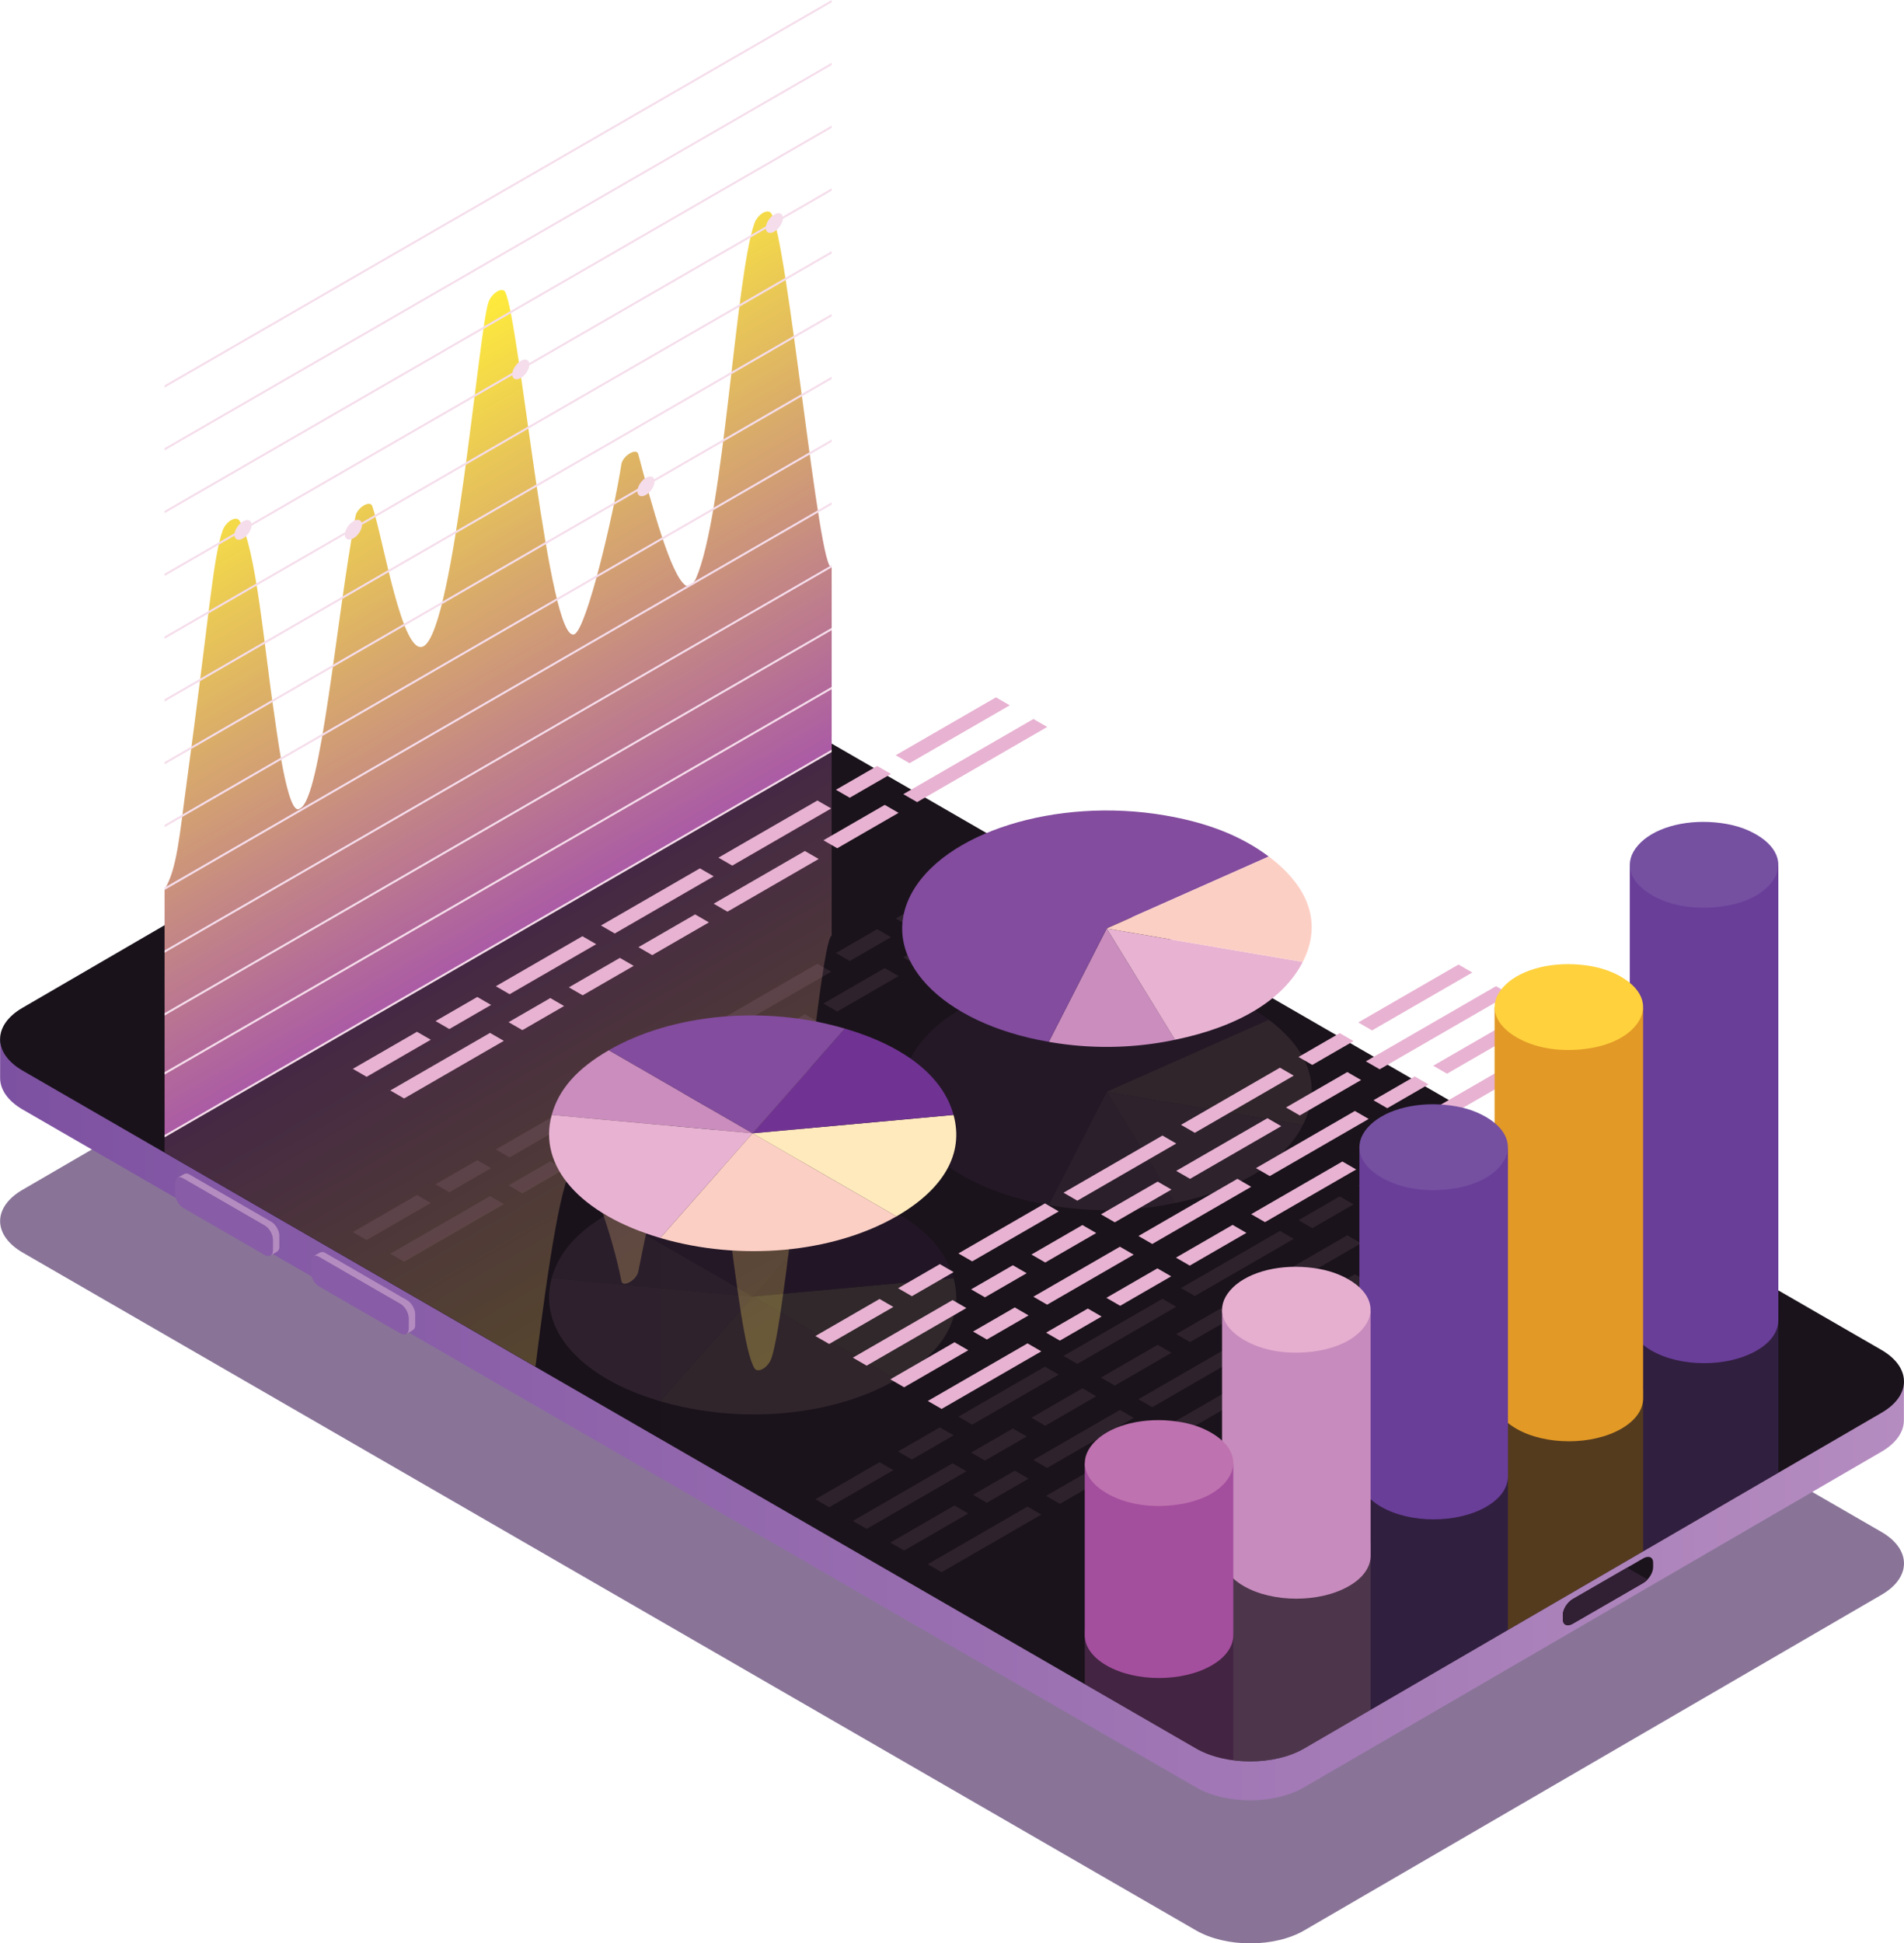 <svg xmlns="http://www.w3.org/2000/svg" xmlns:xlink="http://www.w3.org/1999/xlink" viewBox="0 0 924.31 942.97"><defs><style>.cls-1{fill:url(#Áåçûìÿííûé_ãðàäèåíò_24);}.cls-2{fill:none;}.cls-3{isolation:isolate;}.cls-4{mix-blend-mode:multiply;opacity:0.6;}.cls-5{fill:#3a1854;}.cls-6{fill:url(#Áåçûìÿííûé_ãðàäèåíò_195);}.cls-7,.cls-8{fill:#1a131b;}.cls-15,.cls-31,.cls-32,.cls-8{mix-blend-mode:screen;}.cls-14,.cls-8{opacity:0.3;}.cls-9{fill:#312033;}.cls-10{fill:#b58cc0;}.cls-11{fill:#885ca6;}.cls-12{clip-path:url(#clip-path);}.cls-13{mask:url(#mask);}.cls-15{fill:url(#Áåçûìÿííûé_ãðàäèåíò_305);}.cls-16{fill:#693e98;}.cls-17{fill:#7550a1;}.cls-18{fill:#e29926;}.cls-19{fill:#ffd13d;}.cls-20{fill:#c78bbd;}.cls-21{fill:#e6afd0;}.cls-22{fill:#a44e9e;}.cls-23{fill:#be72af;}.cls-24{opacity:0.1;}.cls-25{fill:#e8b2d2;}.cls-26{fill:#ca8dbe;}.cls-27{fill:#fccfc5;}.cls-28{fill:#ffeabd;}.cls-29{fill:#703393;}.cls-30{fill:#834c9e;}.cls-31{fill:url(#Áåçûìÿííûé_ãðàäèåíò_305-2);}.cls-33{fill:#f5ddeb;}</style><linearGradient id="&#xC1;&#xE5;&#xE7;&#xFB;&#xEC;&#xFF;&#xED;&#xED;&#xFB;&#xE9;_&#xE3;&#xF0;&#xE0;&#xE4;&#xE8;&#xE5;&#xED;&#xF2;_24" x1="188.69" y1="486.96" x2="313.61" y2="703.33" gradientUnits="userSpaceOnUse"><stop offset="0" stop-color="#fff"></stop><stop offset="0.03" stop-color="#f3f3f3"></stop><stop offset="0.24" stop-color="#ababab"></stop><stop offset="0.44" stop-color="#6e6e6e"></stop><stop offset="0.62" stop-color="#3f3f3f"></stop><stop offset="0.78" stop-color="#1d1d1d"></stop><stop offset="0.91" stop-color="#080808"></stop><stop offset="1" stop-color="#010101"></stop></linearGradient><linearGradient id="&#xC1;&#xE5;&#xE7;&#xFB;&#xEC;&#xFF;&#xED;&#xED;&#xFB;&#xE9;_&#xE3;&#xF0;&#xE0;&#xE4;&#xE8;&#xE5;&#xED;&#xF2;_195" y1="688.87" x2="924.3" y2="688.87" gradientUnits="userSpaceOnUse"><stop offset="0" stop-color="#7d51a1"></stop><stop offset="1" stop-color="#b58cc0"></stop></linearGradient><clipPath id="clip-path"><path class="cls-2" d="M913.32,655c14.58,8.42,14.66,22.05.17,30.47L633.14,848.4c-14.41,8.38-37.93,8.38-52.51,0L11.05,519.52c-14.58-8.42-14.66-22-.24-30.42L291.15,326.18c14.49-8.42,38-8.42,52.59,0Z"></path></clipPath><mask id="mask" x="56.41" y="268.85" width="393.31" height="659.25" maskUnits="userSpaceOnUse"><rect class="cls-1" x="56.41" y="268.85" width="393.31" height="659.25"></rect></mask><linearGradient id="&#xC1;&#xE5;&#xE7;&#xFB;&#xEC;&#xFF;&#xED;&#xED;&#xFB;&#xE9;_&#xE3;&#xF0;&#xE0;&#xE4;&#xE8;&#xE5;&#xED;&#xF2;_305" x1="241.82" y1="679.67" x2="241.82" y2="993.3" gradientTransform="matrix(1, -0.58, 0, -1, 0, 1592.55)" gradientUnits="userSpaceOnUse"><stop offset="0" stop-color="#feeb3c"></stop><stop offset="1" stop-color="#ab5ca4"></stop></linearGradient><linearGradient id="&#xC1;&#xE5;&#xE7;&#xFB;&#xEC;&#xFF;&#xED;&#xED;&#xFB;&#xE9;_&#xE3;&#xF0;&#xE0;&#xE4;&#xE8;&#xE5;&#xED;&#xF2;_305-2" x1="241.82" y1="-145.79" x2="241.82" y2="167.84" gradientTransform="matrix(1, -0.58, 0, 1, 0, 428.08)" xlink:href="#&#xC1;&#xE5;&#xE7;&#xFB;&#xEC;&#xFF;&#xED;&#xED;&#xFB;&#xE9;_&#xE3;&#xF0;&#xE0;&#xE4;&#xE8;&#xE5;&#xED;&#xF2;_305"></linearGradient></defs><g class="cls-3"><g id="Layer_1" data-name="Layer 1"><g id="_16" data-name="16"><g id="_16-2" data-name="16"><g class="cls-4"><path class="cls-5" d="M913.32,743.31c14.58,8.43,14.66,22.05.17,30.47L633.14,936.69c-14.41,8.38-37.93,8.38-52.51,0L11.05,607.81c-14.58-8.42-14.66-22-.24-30.42L291.15,414.47c14.49-8.42,38-8.42,52.59,0Z"></path></g><path class="cls-6" d="M.05,504.17l0,18.88c0,5.55,3.65,11.11,11,15.35L580.57,867.24c14.59,8.43,38.1,8.43,52.52,0L913.44,704.37c7.19-4.19,10.8-9.65,10.81-15.13l0-18.88Z"></path><path class="cls-7" d="M913.32,655c14.58,8.42,14.66,22.05.17,30.47L633.14,848.4c-14.41,8.38-37.93,8.38-52.51,0L11.05,519.52c-14.58-8.42-14.66-22-.24-30.42L291.15,326.18c14.49-8.42,38-8.42,52.59,0Z"></path><path class="cls-8" d="M321.13,320.07c-10.72-.62-21.78,1.35-30,6.11L10.81,489.1c-14.42,8.38-14.34,22,.24,30.42l310.08,179Z"></path><polygon class="cls-7" points="79.9 448.95 132.59 448.95 246.39 383.25 246.39 352.2 79.9 448.95"></polygon><path class="cls-7" d="M797.66,768.15l-34.11,19.7c-2.68,1.55-4.86.63-4.86-2.06v-2.22c0-2.69,2.18-6.13,4.86-7.68l34.11-19.69c2.69-1.55,4.87-.63,4.87,2v2.23C802.53,763.17,800.35,766.6,797.66,768.15Z"></path><path class="cls-9" d="M799.78,766.4l-9.9-5.71-26.33,15.2c-2.68,1.56-4.86,5-4.86,7.68v2.22c0,2.69,2.18,3.61,4.86,2.06l34.11-19.7A9.4,9.4,0,0,0,799.78,766.4Z"></path><g class="cls-3"><path class="cls-10" d="M134.92,596.7a9.48,9.48,0,0,0-1.55-2.43,7.33,7.33,0,0,0-1.75-1.48L92.15,570a2.84,2.84,0,0,0-2.85-.28l-3.18,1.85a2.82,2.82,0,0,1,2.85.29l39.47,22.78a7.33,7.33,0,0,1,1.75,1.48,9.45,9.45,0,0,1,1.54,2.43,7.57,7.57,0,0,1,.7,3l0,5.1a2.82,2.82,0,0,1-1.16,2.57l3.18-1.86a2.78,2.78,0,0,0,1.16-2.57l0-5.09A7.56,7.56,0,0,0,134.92,596.7Z"></path><path class="cls-11" d="M128.44,594.65,89,571.87c-2.21-1.28-4-.26-4,2.29l0,5.09a8.78,8.78,0,0,0,4,6.91l39.47,22.78c2.21,1.28,4,.26,4-2.28l0-5.1A8.82,8.82,0,0,0,128.44,594.65Z"></path></g><g class="cls-3"><path class="cls-10" d="M200.86,634.77a9.67,9.67,0,0,0-1.54-2.42,6.94,6.94,0,0,0-1.76-1.48L158.1,608.08a2.84,2.84,0,0,0-2.85-.28l-3.18,1.86a2.84,2.84,0,0,1,2.85.28l39.46,22.78a7.37,7.37,0,0,1,1.76,1.48,9.72,9.72,0,0,1,1.54,2.43,7.4,7.4,0,0,1,.69,3v5.09a2.8,2.8,0,0,1-1.17,2.57l3.18-1.85a2.81,2.81,0,0,0,1.17-2.58v-5.09A7.43,7.43,0,0,0,200.86,634.77Z"></path><path class="cls-11" d="M194.38,632.72l-39.46-22.78c-2.22-1.28-4-.26-4,2.29v5.09a8.77,8.77,0,0,0,4,6.92L194.34,647c2.22,1.28,4,.26,4-2.29v-5.09A8.78,8.78,0,0,0,194.38,632.72Z"></path></g><g class="cls-12"><g class="cls-13"><g class="cls-14"><path class="cls-15" d="M374.37,659.36c-1.67,4.43-6.6,7.12-8.15,4.5-9.29-15.76-14.69-124-28.36-139.54-1.11-1.27-3.77.07-5.12,2.6-7.18,13.49-16.2,57.08-22.89,90.11-.84,4.17-7.55,7.92-8.19,4.57-4-20.86-16.75-59.68-22.64-56.28-12.56,7.25-26.73,182.53-33.73,204.83-1.38,4.42-6.62,7.19-8.17,4.55-4.73-8-16.52-139.2-31.43-130.59-10.32,6-19.8,75.78-24.95,96.74-1.06,4.33-7.37,7.86-8.17,4.54-9.17-37.79-16.69-118.45-27-110.59-6.07,1.94-11.68,54.31-12.69,62.11-4.34,33.73-8.74,90.42-16.66,111.47-1.68,4.45-6.62,7.19-8.17,4.54-4.73-8-6.45-34.13-17.53-102.81C87.3,690.32,86,674,79.9,671.41V551.48l323.84-187V454C397.67,455.89,382.3,638.36,374.37,659.36Z"></path></g></g><g class="cls-14"><path class="cls-16" d="M791.2,638.82V859.56c-.09,5.39,3.43,10.8,10.55,14.91,14.08,8.13,36.91,8.13,51,0,7-4,10.47-9.26,10.55-14.52V639.2Z"></path><path class="cls-17" d="M852.56,624c-5.62-3.25-12-5.12-19.81-5.84-15.69-1.44-30.42,2.91-37.57,11.11s-4.52,17.66,6.74,24.16c8.45,4.88,19.3,6.92,31.06,5.84s20.95-5,26.33-11.11C866.47,640,863.83,630.53,852.56,624Z"></path><path class="cls-18" d="M725.56,675.78V865.39c-.09,5.39,3.43,10.8,10.55,14.91,14.08,8.13,36.91,8.13,51,0,6.95-4,10.47-9.26,10.55-14.53V676.16Z"></path><path class="cls-19" d="M786.93,661c-5.63-3.25-12-5.12-19.82-5.84-15.68-1.44-30.41,2.92-37.57,11.11s-4.52,17.66,6.74,24.16c8.45,4.88,19.31,6.92,31.06,5.84s21-5,26.33-11.11C800.83,677,798.19,667.49,786.93,661Z"></path><path class="cls-16" d="M659.92,710V869.51c-.09,5.39,3.43,10.79,10.56,14.9,14.07,8.13,36.9,8.13,51,0,6.95-4,10.47-9.26,10.56-14.52V710.38Z"></path><path class="cls-17" d="M721.29,695.2c-5.63-3.25-12-5.11-19.82-5.84-15.68-1.43-30.41,2.92-37.57,11.11s-4.52,17.66,6.74,24.16c8.45,4.88,19.31,6.93,31.07,5.84s20.95-5,26.32-11.1C735.2,711.17,732.55,701.7,721.29,695.2Z"></path><path class="cls-20" d="M593.26,750.37V869.51c-.09,5.39,3.43,10.79,10.56,14.9,14.07,8.13,36.9,8.13,51,0,7-4,10.47-9.26,10.56-14.52V750.75Z"></path><path class="cls-21" d="M654.63,735.58c-5.63-3.25-12-5.12-19.82-5.84-15.68-1.44-30.41,2.91-37.57,11.1S592.72,758.51,604,765c8.45,4.88,19.31,6.92,31.07,5.84s21-5,26.32-11.11C668.54,751.55,665.89,742.08,654.63,735.58Z"></path><path class="cls-22" d="M526.6,792v83.22c-.09,5.39,3.43,10.79,10.56,14.91,14.07,8.12,36.9,8.12,51,0,7-4,10.47-9.27,10.55-14.53V792.41Z"></path><path class="cls-23" d="M588,777.24c-5.63-3.25-12-5.12-19.82-5.84-15.68-1.43-30.41,2.92-37.57,11.11s-4.52,17.66,6.74,24.16c8.45,4.88,19.31,6.92,31.07,5.84s21-5,26.32-11.11C601.87,793.21,599.23,783.74,588,777.24Z"></path></g></g><g class="cls-24"><polygon class="cls-25" points="433.68 713.37 402.53 731.35 395.83 727.48 426.98 709.5 433.68 713.37"></polygon><polygon class="cls-25" points="462.95 696.47 442.68 708.17 435.98 704.3 456.25 692.6 462.95 696.47"></polygon><polygon class="cls-25" points="513.98 667 471.95 691.27 465.25 687.4 507.28 663.14 513.98 667"></polygon><polygon class="cls-25" points="571.02 634.07 522.99 661.8 516.29 657.94 564.32 630.2 571.02 634.07"></polygon><polygon class="cls-25" points="573.33 625 580.03 628.87 628.06 601.14 621.36 597.27 573.33 625"></polygon><polygon class="cls-25" points="657.08 584.39 637.07 595.94 630.36 592.07 650.38 580.52 657.08 584.39"></polygon><polygon class="cls-25" points="714.74 551.09 666.08 579.19 659.38 575.32 708.04 547.23 714.74 551.09"></polygon><polygon class="cls-25" points="469.13 713.91 420.72 741.86 414.02 737.99 462.43 710.04 469.13 713.91"></polygon><polygon class="cls-25" points="498.4 697.01 478.14 708.71 471.44 704.84 491.7 693.14 498.4 697.01"></polygon><polygon class="cls-25" points="532.17 677.51 507.41 691.81 500.71 687.94 525.47 673.64 532.17 677.51"></polygon><polygon class="cls-25" points="568.7 656.42 541.18 672.31 534.48 668.44 562 652.55 568.7 656.42"></polygon><polygon class="cls-25" points="571 647.35 577.71 651.22 621.99 625.66 615.28 621.79 571 647.35"></polygon><polygon class="cls-25" points="660.76 603.27 630.99 620.46 624.29 616.59 654.06 599.4 660.76 603.27"></polygon><polygon class="cls-25" points="732.93 561.6 669.77 598.07 663.07 594.2 726.23 557.73 732.93 561.6"></polygon><polygon class="cls-25" points="470.06 734.38 438.92 752.36 432.22 748.49 463.36 730.51 470.06 734.38"></polygon><polygon class="cls-25" points="499.33 717.48 479.07 729.18 472.37 725.31 492.63 713.61 499.33 717.48"></polygon><polygon class="cls-25" points="550.37 688.01 508.34 712.28 501.64 708.41 543.67 684.14 550.37 688.01"></polygon><polygon class="cls-25" points="607.4 655.08 559.37 682.81 552.67 678.94 600.71 651.21 607.4 655.08"></polygon><polygon class="cls-25" points="609.71 646.01 616.41 649.88 664.44 622.15 657.74 618.28 609.71 646.01"></polygon><polygon class="cls-25" points="693.46 605.39 673.45 616.95 666.75 613.08 686.76 601.52 693.46 605.39"></polygon><polygon class="cls-25" points="751.13 572.1 702.47 600.19 695.77 596.33 744.43 568.23 751.13 572.1"></polygon><polygon class="cls-25" points="505.52 734.91 457.11 762.86 450.41 758.99 498.82 731.04 505.52 734.91"></polygon><polygon class="cls-25" points="534.79 718.01 514.52 729.72 507.82 725.85 528.09 714.15 534.79 718.01"></polygon><polygon class="cls-25" points="568.56 698.52 543.79 712.82 537.09 708.95 561.86 694.65 568.56 698.52"></polygon><polygon class="cls-25" points="605.08 677.43 577.57 693.32 570.87 689.45 598.38 673.56 605.08 677.43"></polygon><polygon class="cls-25" points="607.39 668.36 614.09 672.23 658.37 646.66 651.67 642.79 607.39 668.36"></polygon><polygon class="cls-25" points="697.15 624.27 667.38 641.46 660.68 637.6 690.45 620.41 697.15 624.27"></polygon><polygon class="cls-25" points="769.32 582.61 706.15 619.08 699.45 615.21 762.62 578.74 769.32 582.61"></polygon><polygon class="cls-25" points="209.13 583.72 177.98 601.71 171.28 597.84 202.43 579.85 209.13 583.72"></polygon><polygon class="cls-25" points="238.4 566.82 218.13 578.52 211.43 574.65 231.7 562.96 238.4 566.82"></polygon><polygon class="cls-25" points="289.43 537.36 247.4 561.62 240.7 557.76 282.73 533.49 289.43 537.36"></polygon><polygon class="cls-25" points="346.47 504.43 298.44 532.16 291.74 528.29 339.77 500.56 346.47 504.43"></polygon><polygon class="cls-25" points="348.77 495.36 355.48 499.23 403.51 471.5 396.81 467.63 348.77 495.36"></polygon><polygon class="cls-25" points="432.53 454.74 412.51 466.3 405.81 462.43 425.83 450.87 432.53 454.74"></polygon><polygon class="cls-25" points="490.19 421.45 441.53 449.54 434.83 445.67 483.49 417.58 490.19 421.45"></polygon><polygon class="cls-25" points="244.58 584.26 196.17 612.21 189.47 608.34 237.88 580.39 244.58 584.26"></polygon><polygon class="cls-25" points="273.85 567.36 253.59 579.06 246.89 575.19 267.15 563.49 273.85 567.36"></polygon><polygon class="cls-25" points="307.63 547.86 282.86 562.16 276.16 558.29 300.92 543.99 307.63 547.86"></polygon><polygon class="cls-25" points="344.15 526.77 316.63 542.66 309.93 538.79 337.45 522.91 344.15 526.77"></polygon><polygon class="cls-25" points="346.45 517.71 353.15 521.58 397.44 496.01 390.73 492.14 346.45 517.71"></polygon><polygon class="cls-25" points="436.21 473.62 406.44 490.81 399.74 486.94 429.51 469.75 436.21 473.62"></polygon><polygon class="cls-25" points="508.38 431.95 445.22 468.42 438.52 464.55 501.68 428.08 508.38 431.95"></polygon><path class="cls-26" d="M365.37,629.12l-97.53-8.92c3.41-12.44,12.28-22.49,27.71-31.4Z"></path><path class="cls-25" d="M365.37,629.12l-44.83,50.79c-38.87-11.43-59.52-34.83-52.7-59.71Z"></path><path class="cls-27" d="M365.37,629.12l69.82,40.31c-30.85,17.81-75.78,21.92-114.65,10.48Z"></path><path class="cls-28" d="M365.37,629.12l97.53-8.92c5.11,18.66-4.57,35.87-27.71,49.23Z"></path><path class="cls-29" d="M365.37,629.12l44.83-50.8c29.15,8.58,47.58,23.22,52.7,41.88Z"></path><path class="cls-30" d="M365.37,629.12,295.55,588.8C326.4,571,371.32,566.88,410.2,578.32Z"></path><path class="cls-26" d="M537.25,529.73l33.21,54a161.64,161.64,0,0,1-61.31,1Z"></path><path class="cls-25" d="M537.25,529.73,632.43,546c-9.31,18.21-31,31.42-62,37.77Z"></path><path class="cls-30" d="M537.25,529.73l-28.1,55c-52.57-9-82.61-40.83-67.08-71.18s70.71-47.69,123.28-38.73c21,3.58,37.22,10,50.58,20Z"></path><path class="cls-27" d="M537.25,529.73l78.68-34.92c20.05,15.05,25.82,32.94,16.5,51.15Z"></path></g><path class="cls-31" d="M374.37,103.51c-1.67-2.5-6.6.49-8.15,4.9-9.29,26.5-14.69,141-28.36,172.29-1.11,2.56-3.77,4.28-5.12,3.31-7.18-5.19-16.2-38.37-22.89-63.68-.84-3.19-7.55.8-8.19,4.89-4,25.46-16.75,79-22.64,82.42C266.46,314.9,252.29,156,245.29,141.76c-1.38-2.81-6.62.45-8.17,4.89-4.73,13.49-16.52,158.27-31.43,166.88-10.32,6-19.8-52.91-24.95-67.93-1.06-3.1-7.37.64-8.17,4.89-9.17,48.38-16.69,137.73-27,141.8-6.07,5.07-11.68-40.82-12.69-47.45-4.34-28.73-8.74-80.32-16.66-92.23-1.68-2.52-6.62.45-8.17,4.89-4.73,13.49-6.45,41.58-17.53,123.05C87.3,404,86,421.84,79.9,431.48V551.41l323.84-187V275C397.67,280.07,382.3,115.35,374.37,103.51Z"></path><g class="cls-32"><polygon class="cls-33" points="79.9 186.97 79.9 188.1 403.74 1.13 403.74 0 79.9 186.97"></polygon><polygon class="cls-33" points="79.9 218.57 403.74 31.59 403.74 30.47 79.9 217.44 79.9 218.57"></polygon><polygon class="cls-33" points="79.9 520.27 79.9 521.4 403.74 334.43 403.74 333.3 79.9 520.27"></polygon><polygon class="cls-33" points="79.9 551.87 403.74 364.89 403.74 363.77 79.9 550.74 79.9 551.87"></polygon><polygon class="cls-33" points="79.9 249.03 403.74 62.06 403.74 60.93 79.9 247.9 79.9 249.03"></polygon><polygon class="cls-33" points="79.9 279.5 403.74 92.53 403.74 91.4 79.9 278.37 79.9 279.5"></polygon><polygon class="cls-33" points="79.9 309.96 403.74 122.99 403.74 121.86 79.9 308.84 79.9 309.96"></polygon><polygon class="cls-33" points="79.9 340.43 403.74 153.46 403.74 152.33 79.9 339.3 79.9 340.43"></polygon><polygon class="cls-33" points="79.9 370.9 403.74 183.93 403.74 182.8 79.9 369.77 79.9 370.9"></polygon><polygon class="cls-33" points="79.9 401.36 403.74 214.39 403.74 213.26 79.9 400.23 79.9 401.36"></polygon><polygon class="cls-33" points="79.9 431.83 403.74 244.86 403.74 243.73 79.9 430.7 79.9 431.83"></polygon><polygon class="cls-33" points="79.9 462.29 403.74 275.32 403.74 274.2 79.9 461.17 79.9 462.29"></polygon><polygon class="cls-33" points="79.9 492.76 403.74 305.79 403.74 304.66 79.9 491.63 79.9 492.76"></polygon><path class="cls-33" d="M257,176.86c0,2.3-1.87,5.24-4.16,6.56s-4.16.54-4.16-1.75,1.86-5.24,4.16-6.57S257,174.56,257,176.86Z"></path><path class="cls-33" d="M175.74,254.63c0,2.3-1.86,5.24-4.16,6.56s-4.16.54-4.16-1.75,1.86-5.24,4.16-6.57S175.74,252.33,175.74,254.63Z"></path><path class="cls-33" d="M122.14,254.73c0,2.29-1.86,5.23-4.16,6.56s-4.16.54-4.16-1.76,1.87-5.24,4.16-6.56S122.14,252.43,122.14,254.73Z"></path><path class="cls-33" d="M317.75,233.58c0,2.29-1.87,5.23-4.16,6.56s-4.16.54-4.16-1.76,1.86-5.24,4.16-6.56S317.75,231.28,317.75,233.58Z"></path><path class="cls-33" d="M380.06,105.82c0,2.3-1.87,5.24-4.16,6.56s-4.16.54-4.16-1.76,1.86-5.23,4.16-6.56S380.06,103.52,380.06,105.82Z"></path></g><polygon class="cls-25" points="433.68 634.16 402.53 652.14 395.83 648.28 426.98 630.29 433.68 634.16"></polygon><polygon class="cls-25" points="462.95 617.26 442.68 628.96 435.98 625.09 456.25 613.39 462.95 617.26"></polygon><polygon class="cls-25" points="513.98 587.8 471.95 612.06 465.25 608.2 507.28 583.93 513.98 587.8"></polygon><polygon class="cls-25" points="571.02 554.87 522.99 582.6 516.29 578.73 564.32 551 571.02 554.87"></polygon><polygon class="cls-25" points="573.33 545.8 580.03 549.67 628.06 521.93 621.36 518.07 573.33 545.8"></polygon><polygon class="cls-25" points="657.08 505.18 637.07 516.73 630.36 512.87 650.38 501.31 657.08 505.18"></polygon><polygon class="cls-25" points="714.74 471.89 666.08 499.98 659.38 496.11 708.04 468.02 714.74 471.89"></polygon><polygon class="cls-25" points="469.13 634.7 420.72 662.65 414.02 658.78 462.43 630.83 469.13 634.7"></polygon><polygon class="cls-25" points="498.4 617.8 478.14 629.5 471.44 625.63 491.7 613.93 498.4 617.8"></polygon><polygon class="cls-25" points="532.17 598.3 507.41 612.6 500.71 608.73 525.47 594.43 532.17 598.3"></polygon><polygon class="cls-25" points="568.7 577.21 541.18 593.1 534.48 589.23 562 573.35 568.7 577.21"></polygon><polygon class="cls-25" points="571 568.14 577.71 572.01 621.99 546.45 615.28 542.58 571 568.14"></polygon><polygon class="cls-25" points="660.76 524.06 630.99 541.25 624.29 537.38 654.06 520.19 660.76 524.06"></polygon><polygon class="cls-25" points="732.93 482.39 669.77 518.86 663.07 514.99 726.23 478.52 732.93 482.39"></polygon><polygon class="cls-25" points="470.06 655.17 438.92 673.15 432.22 669.28 463.36 651.3 470.06 655.17"></polygon><polygon class="cls-25" points="499.33 638.27 479.07 649.97 472.37 646.1 492.63 634.4 499.33 638.27"></polygon><polygon class="cls-25" points="550.37 608.8 508.34 633.07 501.64 629.2 543.67 604.94 550.37 608.8"></polygon><polygon class="cls-25" points="607.4 575.87 559.37 603.61 552.67 599.74 600.71 572 607.4 575.87"></polygon><polygon class="cls-25" points="609.71 566.8 616.41 570.67 664.44 542.94 657.74 539.07 609.71 566.8"></polygon><polygon class="cls-25" points="693.46 526.19 673.45 537.74 666.75 533.87 686.76 522.32 693.46 526.19"></polygon><polygon class="cls-25" points="751.13 492.89 702.47 520.99 695.77 517.12 744.43 489.02 751.13 492.89"></polygon><polygon class="cls-25" points="505.52 655.71 457.11 683.65 450.41 679.79 498.82 651.84 505.52 655.71"></polygon><polygon class="cls-25" points="534.79 638.81 514.52 650.51 507.82 646.64 528.09 634.94 534.79 638.81"></polygon><polygon class="cls-25" points="568.56 619.31 543.79 633.61 537.09 629.74 561.86 615.44 568.56 619.31"></polygon><polygon class="cls-25" points="605.08 598.22 577.57 614.11 570.87 610.24 598.38 594.35 605.08 598.22"></polygon><polygon class="cls-25" points="607.39 589.15 614.09 593.02 658.37 567.46 651.67 563.59 607.39 589.15"></polygon><polygon class="cls-25" points="697.15 545.07 667.38 562.26 660.68 558.39 690.45 541.2 697.15 545.07"></polygon><polygon class="cls-25" points="769.32 503.4 706.15 539.87 699.45 536 762.62 499.53 769.32 503.4"></polygon><polygon class="cls-25" points="209.13 504.51 177.98 522.5 171.28 518.63 202.43 500.65 209.13 504.51"></polygon><polygon class="cls-25" points="238.4 487.62 218.13 499.32 211.43 495.45 231.7 483.75 238.4 487.62"></polygon><polygon class="cls-25" points="289.43 458.15 247.4 482.42 240.7 478.55 282.73 454.28 289.43 458.15"></polygon><polygon class="cls-25" points="346.47 425.22 298.44 452.95 291.74 449.08 339.77 421.35 346.47 425.22"></polygon><polygon class="cls-25" points="348.77 416.15 355.48 420.02 403.51 392.29 396.81 388.42 348.77 416.15"></polygon><polygon class="cls-25" points="432.53 375.53 412.51 387.09 405.81 383.22 425.83 371.67 432.53 375.53"></polygon><polygon class="cls-25" points="490.19 342.24 441.53 370.33 434.83 366.46 483.49 338.37 490.19 342.24"></polygon><polygon class="cls-25" points="244.58 505.05 196.17 533 189.47 529.13 237.88 501.19 244.58 505.05"></polygon><polygon class="cls-25" points="273.85 488.15 253.59 499.85 246.89 495.99 267.15 484.29 273.85 488.15"></polygon><polygon class="cls-25" points="307.63 468.66 282.86 482.95 276.16 479.09 300.92 464.79 307.63 468.66"></polygon><polygon class="cls-25" points="344.15 447.57 316.63 463.46 309.93 459.59 337.45 443.7 344.15 447.57"></polygon><polygon class="cls-25" points="346.45 438.5 353.15 442.37 397.44 416.8 390.73 412.93 346.45 438.5"></polygon><polygon class="cls-25" points="436.21 394.42 406.44 411.6 399.74 407.73 429.51 390.55 436.21 394.42"></polygon><polygon class="cls-25" points="508.38 352.74 445.22 389.21 438.52 385.35 501.68 348.88 508.38 352.74"></polygon><path class="cls-26" d="M365.37,549.91,267.84,541c3.41-12.44,12.28-22.49,27.71-31.39Z"></path><path class="cls-25" d="M365.37,549.91,320.54,600.7C281.67,589.27,261,565.87,267.84,541Z"></path><path class="cls-27" d="M365.37,549.91l69.82,40.31C404.34,608,359.41,612.14,320.54,600.7Z"></path><path class="cls-28" d="M365.37,549.91,462.9,541c5.11,18.66-4.57,35.87-27.71,49.23Z"></path><path class="cls-29" d="M365.37,549.91l44.83-50.8c29.15,8.58,47.58,23.22,52.7,41.88Z"></path><path class="cls-30" d="M365.37,549.91,295.55,509.6c30.85-17.81,75.77-21.92,114.65-10.49Z"></path><path class="cls-26" d="M537.25,450.53l33.21,54a161.64,161.64,0,0,1-61.31,1Z"></path><path class="cls-25" d="M537.25,450.53l95.18,16.22c-9.31,18.21-31,31.42-62,37.77Z"></path><path class="cls-30" d="M537.25,450.53l-28.1,55c-52.57-9-82.61-40.83-67.08-71.18s70.71-47.69,123.28-38.73c21,3.58,37.22,10,50.58,20Z"></path><path class="cls-27" d="M537.25,450.53l78.68-34.93c20.05,15.06,25.82,32.94,16.5,51.15Z"></path><path class="cls-16" d="M791.2,419.7V640.44c-.09,5.39,3.43,10.8,10.55,14.91,14.08,8.13,36.91,8.13,51,0,7-4,10.47-9.26,10.55-14.52V420.08Z"></path><path class="cls-17" d="M852.56,404.91c-5.62-3.25-12-5.12-19.81-5.84-15.69-1.44-30.42,2.91-37.57,11.11s-4.52,17.66,6.74,24.16c8.45,4.88,19.3,6.92,31.06,5.84s20.95-5,26.33-11.11C866.47,420.88,863.83,411.41,852.56,404.91Z"></path><path class="cls-18" d="M725.56,488.73V678.34c-.09,5.39,3.43,10.8,10.55,14.91,14.08,8.13,36.91,8.13,51,0,6.95-4,10.47-9.26,10.55-14.53V489.11Z"></path><path class="cls-19" d="M786.93,473.94c-5.63-3.25-12-5.12-19.82-5.84-15.68-1.44-30.41,2.92-37.57,11.11s-4.52,17.66,6.74,24.16c8.45,4.88,19.31,6.92,31.06,5.84s21-5,26.33-11.11C800.83,489.91,798.19,480.44,786.93,473.94Z"></path><path class="cls-16" d="M659.92,556.72V716.24c-.09,5.39,3.43,10.79,10.56,14.9,14.07,8.13,36.9,8.13,51,0,6.95-4,10.47-9.26,10.56-14.52V557.11Z"></path><path class="cls-17" d="M721.29,541.93c-5.63-3.25-12-5.11-19.82-5.84-15.68-1.43-30.41,2.92-37.57,11.11s-4.52,17.67,6.74,24.17c8.45,4.87,19.31,6.92,31.07,5.84s20.95-5,26.32-11.11C735.2,557.91,732.55,548.44,721.29,541.93Z"></path><path class="cls-20" d="M593.26,635.58V754.72c-.09,5.39,3.43,10.8,10.56,14.91,14.07,8.13,36.9,8.13,51,0,7-4,10.47-9.26,10.56-14.52V636Z"></path><path class="cls-21" d="M654.63,620.79c-5.63-3.25-12-5.11-19.82-5.84-15.68-1.43-30.41,2.92-37.57,11.11s-4.52,17.67,6.74,24.16c8.45,4.88,19.31,6.93,31.07,5.85s21-5,26.32-11.11C668.54,636.76,665.89,627.29,654.63,620.79Z"></path><path class="cls-22" d="M526.6,710v83.22c-.09,5.39,3.43,10.79,10.56,14.91,14.07,8.12,36.9,8.12,51,0,7-4,10.47-9.27,10.55-14.53V710.38Z"></path><path class="cls-23" d="M588,695.2c-5.63-3.25-12-5.11-19.82-5.84-15.68-1.43-30.41,2.92-37.57,11.11s-4.52,17.66,6.74,24.16c8.45,4.88,19.31,6.93,31.07,5.84s21-5,26.32-11.1C601.87,711.17,599.23,701.7,588,695.2Z"></path></g></g></g></g></svg>